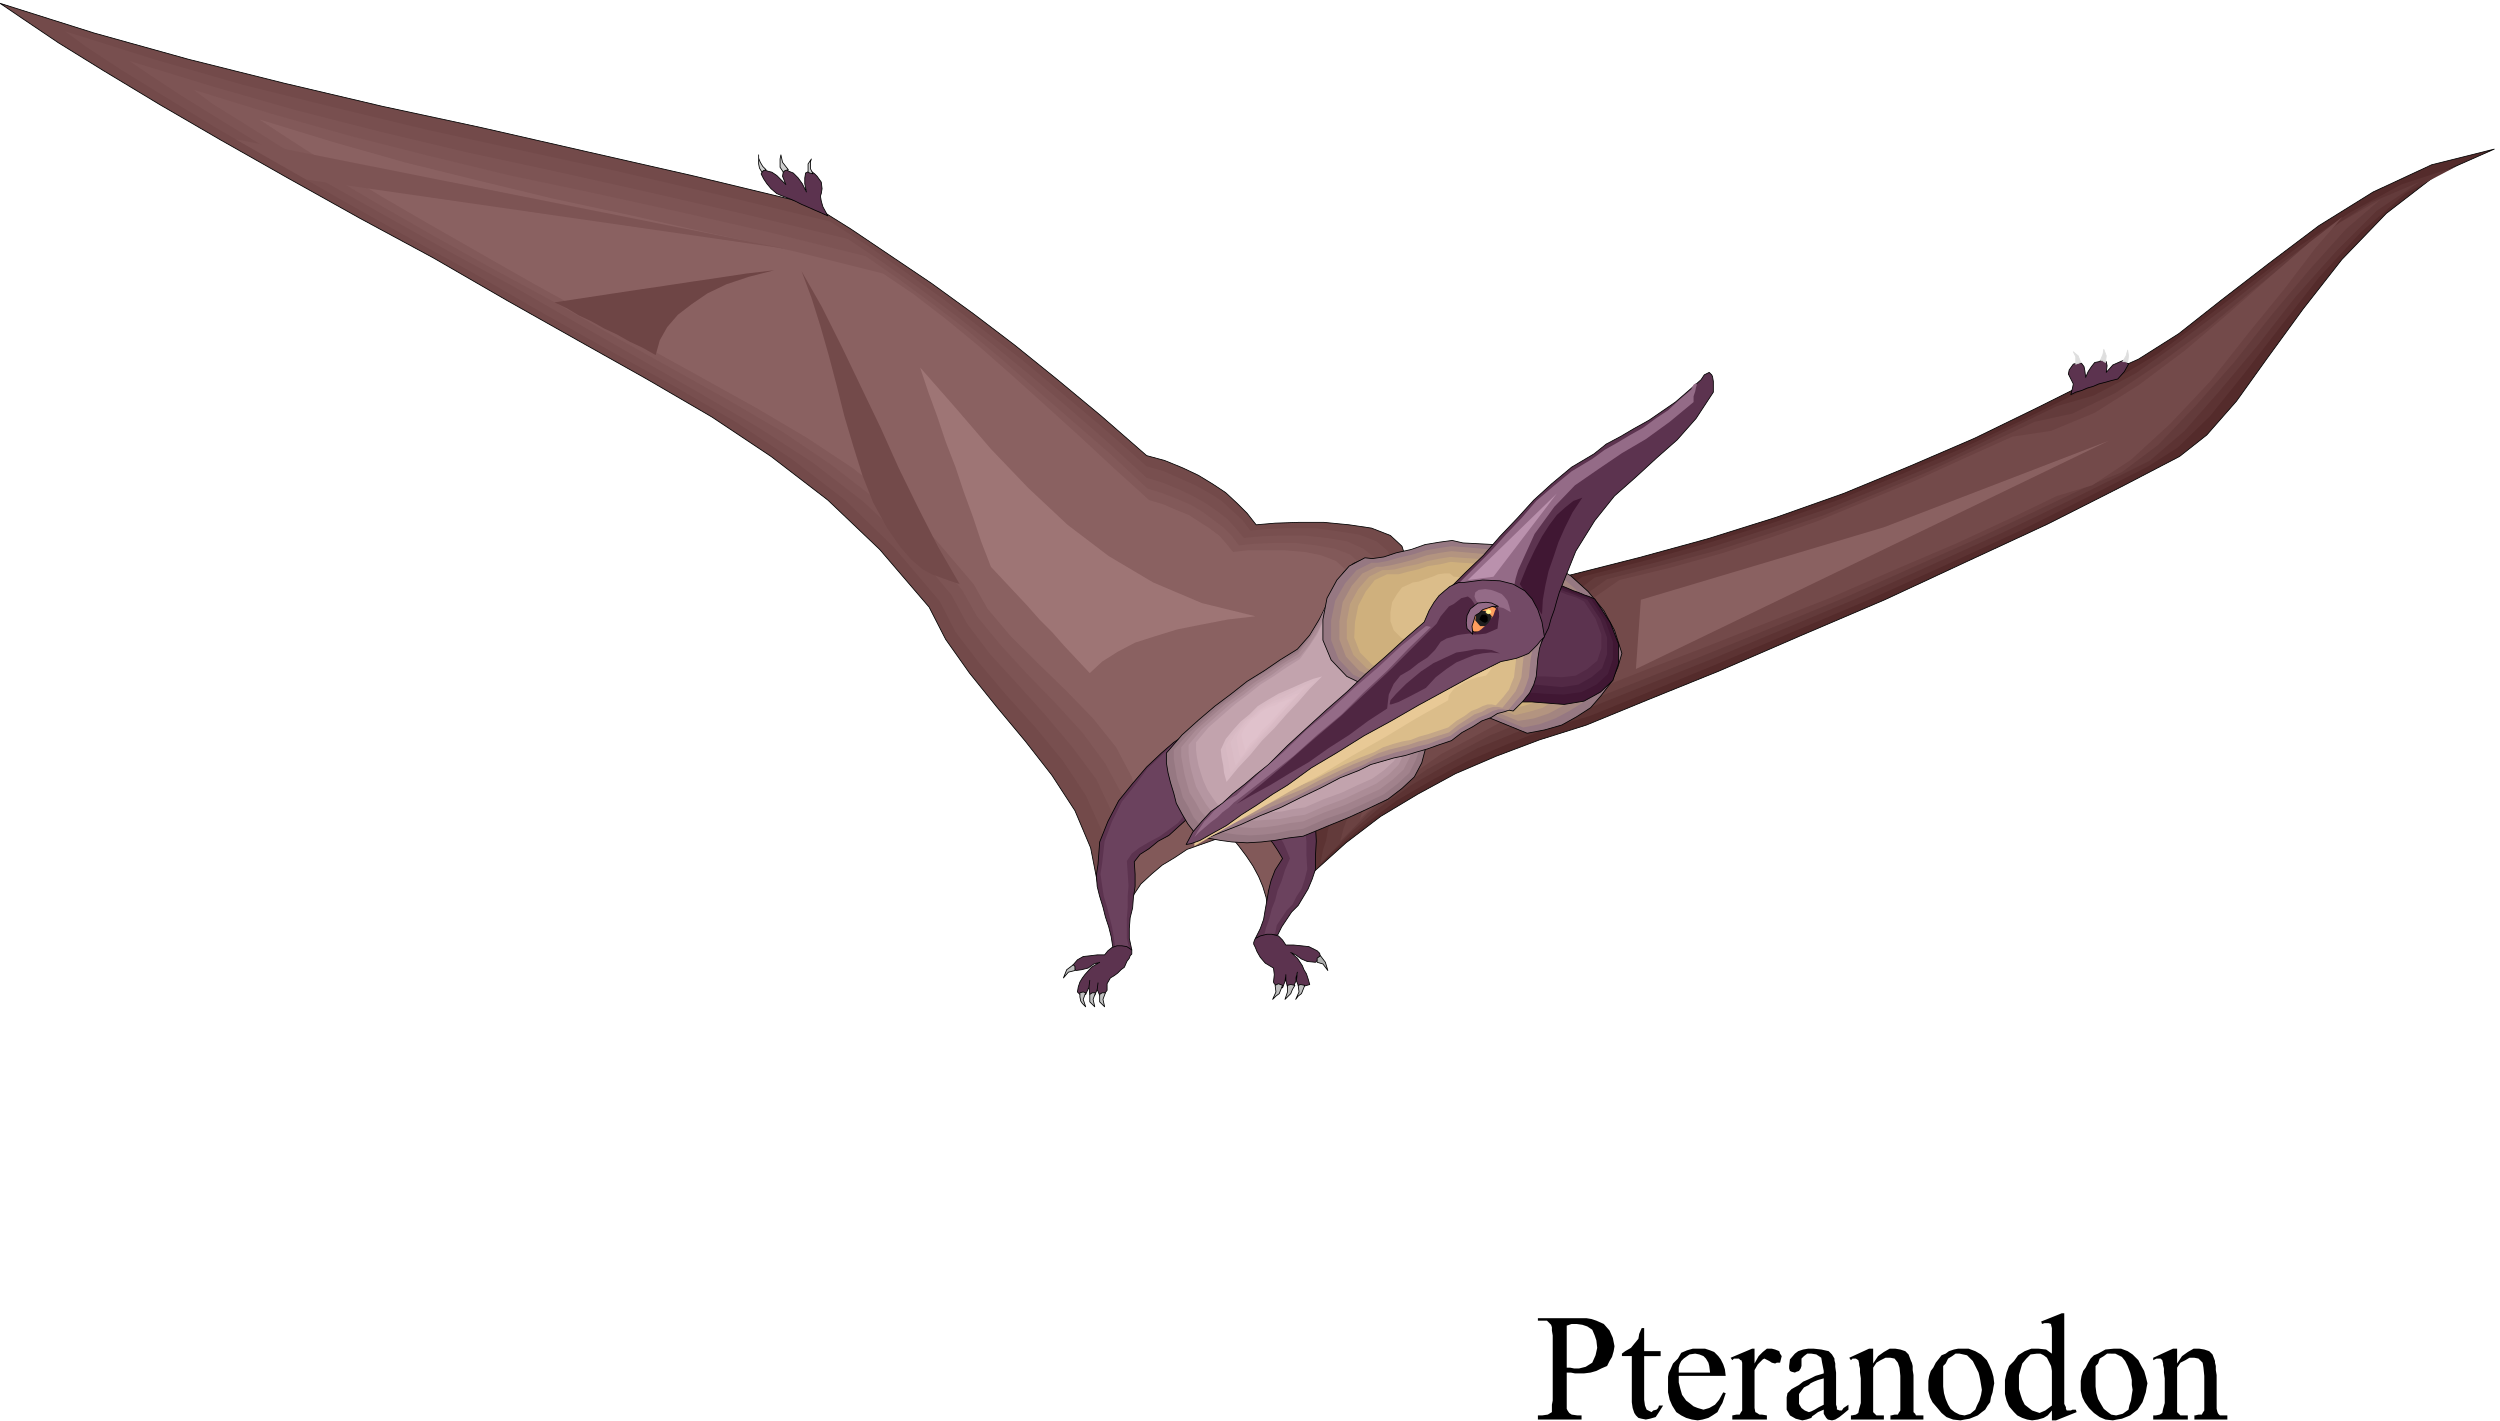 <svg xmlns="http://www.w3.org/2000/svg" width="490.455" height="278.812" fill-rule="evenodd" stroke-linecap="round" preserveAspectRatio="none" viewBox="0 0 3035 1725"><style>.pen0{stroke:#000;stroke-width:1;stroke-linejoin:round}.brush1{fill:#825959}.brush2{fill:#734a4a}.pen1{stroke:none}.brush4{fill:#7d5454}.brush5{fill:#8a6161}.brush10{fill:#5c334f}.brush11{fill:#6b425e}.brush12{fill:#967882}.brush21{fill:#dbbd8a}.brush22{fill:#401733}.brush25{fill:#946b87}.brush31{fill:#4f2642}.brush34{fill:#000}.brush38{fill:#dedede}.pen2{stroke:#dedede;stroke-width:1;stroke-linejoin:round}.brush39{fill:#cfcfcf}</style><path d="m1539 952 10 18 10 20 7 20 4 21-1 20-4 21-10 21-16 21v-13l-2-12-4-13-5-12-7-13-8-12-9-12-9-11-20 3-17 6-17 6-15 10-15 9-13 11-13 12-10 15-6-15-3-14v-16l4-16 7-19 14-18 18-20 26-21h64l13 1 13 1 14 1z" class="pen0 brush1"/><path d="m1426 959 40-28 44-27 44-30 44-31 38-35 33-38 24-42 15-46-6-19-14-13-23-9-27-4-31-3h-30l-29 1-23 2-11-14-12-12-14-13-15-10-18-11-19-9-22-9-22-6-55-48-53-44-52-42-50-38-51-37-49-33-49-33-48-30-141-34-132-30-127-29-121-26-119-28-116-29-115-32L0 4l28 19 43 29 55 34 68 41 74 43 83 47 86 48 89 48 90 52 87 49 82 46 79 46 72 48 69 53 63 60 60 70 20 39 29 41 33 41 35 42 32 41 28 43 19 45 9 46 14-15 12-15 10-14 11-14 9-15 10-15 12-14 15-14z" class="pen0 brush2"/><path d="m1434 941 37-26 41-25 40-27 40-27 34-31 29-34 22-40 13-43-5-19-14-12-21-8-25-4-29-4h-29l-27 1-22 2-10-13-12-11-13-12-14-9-18-10-18-8-20-9-21-6-52-46-50-42-49-41-48-37-48-37-46-33-46-32-45-29-133-32-125-29-120-26-114-25-112-27-109-27-108-31L79 38l26 19 41 27 52 32 64 39 71 41 77 44 80 45 84 46 85 49 82 46 78 43 74 43 68 45 65 50 59 57 56 66 19 37 29 38 33 39 36 40 32 39 28 42 19 42 8 44 13-14 12-14 9-14 10-13 9-15 10-13 11-14 15-13z" class="pen1" style="fill:#784f4f"/><path d="m1441 925 35-25 37-23 36-24 35-24 31-28 27-31 19-36 13-40-5-17-14-11-20-9-24-4-28-3h-27l-25 1-21 2-10-12-10-11-13-10-13-9-16-9-17-8-19-8-20-6-48-44-47-41-47-40-45-37-46-36-44-33-44-31-42-28-125-30-118-27-112-25-107-23-105-25-102-26-102-29-101-31 25 17 38 25 50 31 59 36 66 38 73 41 75 42 79 43 80 46 77 44 72 41 70 41 65 42 61 47 56 52 52 62 19 35 28 37 33 36 35 39 32 38 29 39 19 40 9 41 12-14 10-13 9-13 9-12 8-13 9-13 11-12 14-12z" class="pen1 brush4"/><path d="m1449 907 32-22 33-21 32-22 32-21 26-25 24-27 17-32 11-37-5-16-12-11-19-7-22-4-26-3h-25l-24 1-19 2-9-12-10-10-12-9-12-9-15-9-16-7-18-7-19-6-45-42-45-39-45-39-42-37-43-36-42-32-41-30-39-27-117-29-110-25-105-23-100-21-99-24-95-24-96-27-94-29 23 17 37 23 46 29 56 33 61 36 68 39 70 39 74 40 75 43 72 40 68 38 65 38 59 40 57 44 53 49 49 59 18 32 28 34 32 35 35 36 33 36 28 38 20 37 9 39 12-13 10-12 8-12 9-12 7-12 9-12 10-12 13-11z" class="pen1 brush1"/><path d="m1455 889 30-21 30-18 29-18 27-18 23-21 20-24 14-29 10-34-5-15-11-10-18-7-20-4-24-2h-46l-17 2-9-11-8-9-12-9-11-7-14-9-15-6-16-7-17-5-43-39-42-39-42-38-40-36-41-36-39-32-39-30-37-25-108-27-102-22-98-22-93-20-91-22-89-22-88-25-88-27 21 14 34 22 42 26 52 32 57 33 63 36 65 37 69 38 70 40 67 37 63 35 61 36 56 37 53 41 48 46 46 54 17 30 27 32 33 33 35 34 33 34 28 35 19 36 9 36 10-12 10-11 8-11 8-11 6-12 9-11 9-11 12-11z" class="pen1 brush5"/><path d="m2553 455 43-19 49-31 52-41 57-44 61-46 66-41 71-33 76-19-70 31-61 47-54 56-47 60-43 59-38 53-36 41-33 26-73 38-87 44-97 45-101 47-103 44-97 42-89 36-73 30-57 18-53 20-49 21-46 25-45 27-42 32-40 36-39 43 3-19 4-15 1-14 2-13 1-14 2-13 3-16 5-16 42-36 42-36 40-35 41-35 39-36 41-36 41-35 44-35 83-21 84-23 83-26 82-29 80-33 79-34 78-38 78-39z" class="pen0" style="fill:#542b2b"/><path d="m2526 475 44-16 50-30 52-39 57-44 59-45 63-42 64-35 67-22-61 32-55 48-51 55-47 60-44 57-41 51-39 38-36 23-69 35-82 41-91 42-95 43-97 41-92 39-83 34-69 28-54 16-48 19-47 20-43 23-43 25-40 30-39 33-37 40 3-17 4-14 2-13 2-12 1-13 3-12 3-15 5-15 40-34 41-33 39-33 39-33 39-33 39-33 40-33 42-32 78-20 78-22 77-24 77-27 74-30 75-32 73-34 73-36z" class="pen1" style="fill:#5c3333"/><path d="m2497 493 45-13 51-27 53-38 57-43 58-46 59-43 58-37 59-25-52 35-49 49-49 55-46 59-46 55-43 49-42 36-38 19-65 32-77 37-86 39-89 40-91 38-86 36-78 31-65 26-51 15-46 18-44 18-41 22-40 23-38 27-36 31-36 37 3-16 4-12 2-12 3-11 2-12 3-12 3-13 6-14 38-32 39-31 38-31 38-30 37-31 38-30 39-30 40-30 73-18 72-20 71-23 71-24 69-28 69-29 68-33 68-33z" class="pen1" style="fill:#633b3b"/><path d="m2470 512 46-10 52-25 54-36 57-42 55-46 55-44 52-39 49-28-42 36-44 49-46 55-46 58-47 53-45 47-44 33-41 17-61 29-72 34-81 36-83 37-85 35-81 33-73 29-61 24-46 13-43 16-41 17-38 20-38 21-36 25-35 28-34 34 4-15 4-11 2-11 3-10 2-11 3-11 3-13 6-13 37-28 37-28 37-28 37-27 37-29 37-27 37-29 38-27 67-17 67-18 65-21 65-22 63-26 64-27 64-30 64-30z" class="pen1" style="fill:#6b4242"/><path d="m2443 530 47-7 53-22 54-34 56-42 54-46 51-45 46-40 40-31-33 38-38 50-44 54-45 57-49 52-48 44-47 31-43 13-56 27-67 31-75 32-78 34-79 31-76 30-68 26-56 22-43 13-40 14-38 15-35 19-36 19-33 23-33 26-33 30 4-13 4-11 3-10 3-9 3-10 3-10 4-11 6-12 35-26 36-25 35-26 36-25 35-26 36-25 36-26 36-25 62-15 61-17 59-19 60-21 58-24 58-24 59-27 60-27z" class="pen1 brush2"/><path d="m1521 967 6-9 7-8 8-8 9-7 8-7 10-6 10-5 12-3v16l1 18 2 18 2 19 1 18 1 18-1 17v17l-4 12-5 12-6 10-6 10-8 8-6 9-6 9-5 10h-7l-7 2h-7l-6 2 6-12 4-11 2-12 2-11 2-12 3-12 5-13 9-14-6-10-6-9-7-8-6-8-6-10-4-9-2-10 1-11z" class="pen0 brush10"/><path d="m1539 967 3-9 4-8 4-8 5-7 4-7 6-6 6-5 7-3-1 16 1 18 2 18 2 19 2 18 2 18v17l1 17-3 12-4 12-6 9-5 10-7 7-6 9-6 9-2 10-7 2-7 3 3-12 4-11 3-12 4-10 3-12 5-12 4-13 6-14-4-10-4-9-5-8-4-8-5-10-3-9-3-10 1-11z" class="pen1 brush11"/><path d="m1453 973-3-11v-22l1-11-1-12-1-9-5-9-7-6-12 8-15 13-18 17-17 20-17 21-13 25-10 25-2 27-2 13 1 14 3 12 4 13 3 12 4 12 3 12 2 13h5l6 1h6l6 2-3-14v-12l1-13 3-12 1-13 2-13v-15l-1-15 7-9 11-7 11-9 13-7 11-10 10-9 8-11 5-11z" class="pen0 brush10"/><path d="m1443 979-3-11v-23l1-11-1-12-1-9-3-9-5-6-10 8-12 12-16 15-15 20-16 20-12 24-9 24-3 27-2 13 2 14 2 13 4 13 3 12 3 12 2 12 2 13 8 1 9 2-3-14v-25l1-12v-14l1-13-1-15-1-15 6-9 9-7 12-7 13-7 11-8 11-8 8-10 5-10z" class="pen1 brush11"/><path d="m1675 682 13 18 15 19 15 18 15 19 12 19 9 22 6 24 1 27-2 7-2 7-3 7-2 8-4 7-5 8-6 7-6 8-5 19-9 17-15 14-17 13-23 11-24 11-27 11-29 12-17 2-17 3-17 2-17 1-18-1-15-2-16-3-13-4-10-13-7-12-7-13-3-12-4-13-3-12-2-12v-12l19-22 20-18 20-17 20-15 19-15 21-13 19-13 21-13 15-17 12-20 10-20 10-19 9-17 12-11 14-6 18 4z" class="pen0 brush12"/><path d="m1671 689 12 17 15 18 14 17 14 19 11 18 9 21 5 23 1 26-2 7-2 7-2 7-2 7-4 7-4 7-6 7-5 7-6 18-8 16-14 13-17 13-21 10-24 11-26 9-27 12-16 2-16 3-16 2-16 1-16-1-15-2-15-3-13-4-10-12-6-12-7-12-3-11-4-12-2-12-2-12v-11l18-20 19-17 19-17 19-14 18-15 19-12 19-12 20-12 13-17 12-19 9-20 10-17 9-16 11-11 13-5 18 3z" class="pen1" style="fill:#a1828c"/><path d="m1666 698 12 16 14 17 13 15 13 18 11 17 9 20 4 22 2 25-2 6-2 7-2 6-2 7-4 6-4 7-6 7-5 7-5 17-8 16-13 12-16 12-20 9-22 10-25 9-26 11-16 2-15 3-15 2-15 1-15-1-14-2-14-3-11-4-10-11-6-11-7-11-3-11-3-11-2-11-2-11v-11l17-20 18-16 18-16 18-13 17-13 18-12 18-12 18-11 13-17 11-17 9-18 10-17 8-15 11-11 12-5 16 4z" class="pen1" style="fill:#ab8c96"/><path d="m1662 706 11 15 13 16 12 16 13 16 10 16 8 19 4 20 2 24-2 6-2 6-2 6-1 7-4 6-4 6-5 6-5 7-5 16-7 14-12 12-15 11-19 9-21 10-24 9-23 10-15 2-15 3-15 1-14 1-15-1-13-1-13-3-11-3-9-12-6-10-6-11-3-10-3-11-2-10-1-10v-10l16-19 17-15 17-15 17-12 16-13 18-11 16-12 18-10 12-15 10-16 8-18 9-16 8-15 10-10 12-5 15 4z" class="pen1" style="fill:#b596a1"/><path d="m1659 715 10 14 12 15 11 15 12 15 9 15 8 17 4 19 1 23-2 5-1 6-2 6-1 6-4 6-3 6-5 6-4 6-4 15-8 14-12 11-14 10-18 8-19 9-22 8-23 10-14 2-14 3-14 1-13 1-14-1-12-1-13-3-10-3-8-11-6-9-5-11-3-9-3-10-2-10-1-9v-9l15-18 16-14 16-14 16-12 15-12 16-10 16-11 16-10 11-15 10-15 8-17 9-15 7-14 10-8 11-5 15 4z" class="pen1" style="fill:#c2a3ad"/><path d="m1854 890 21-4 21-6 18-10 17-11 13-15 12-16 8-18 5-17-9-28-13-24-19-23-21-19-28-17-30-12-35-9-38-2-13-3-15 2-18 3-17 6-18 4-15 5-14 2-9-1-19 10-15 17-12 22-5 26v25l10 24 19 20 31 15 33-27 18-12 9-1 7 10 8 16 19 21 35 23 59 24z" class="pen0 brush12"/><path d="m1849 883 20-4 19-7 17-9 16-10 12-14 11-15 8-16 5-17-9-26-12-23-18-22-20-18-26-15-28-12-33-8-35-3-14-1-14 2-17 3-16 5-17 4-14 4-11 2h-8l-18 9-14 16-12 21-5 24v24l9 23 18 19 29 13 31-25 17-11 8-1 7 9 8 14 18 20 33 22 55 23z" class="pen1" style="fill:#a38580"/><path d="m1843 875 19-3 18-6 17-9 15-10 12-13 10-13 6-16 5-15-8-25-12-22-16-20-19-17-24-15-27-11-31-7-34-3-12-1-14 2-16 3-15 5-15 4-13 3-11 2h-7l-17 8-13 15-11 20-4 23v22l8 21 16 17 28 13 29-23 17-10 7-1 6 9 7 13 17 19 30 20 52 21z" class="pen1" style="fill:#b39480"/><path d="m1839 868 17-4 17-5 14-9 15-9 11-12 10-12 7-15 5-14-8-23-11-21-16-19-18-15-23-14-25-10-29-7-31-2-13-1-13 2-15 3-13 4-15 3-11 3-10 1h-6l-16 8-13 15-10 18-4 21v21l8 20 16 16 25 12 27-22 15-10 7-1 6 9 7 13 16 17 29 19 48 20z" class="pen1" style="fill:#bfa17d"/><path d="m1834 860 15-3 16-5 14-7 14-8 10-12 9-11 7-14 4-13-8-22-10-19-14-18-17-14-21-13-23-10-27-6-29-2-13-1-13 3-14 2-12 4-13 3-11 3h-14l-15 7-11 14-9 17-4 20-1 19 7 18 15 15 24 11 25-20 14-9h6l6 8 6 11 15 16 27 18 45 18z" class="pen1" style="fill:#cfb07d"/><path d="m1800 806 9-3 10-3 8-4 8-5 5-7 6-7 3-8 3-8-4-13-6-11-8-10-9-8-13-8-14-6-16-4-17-1-5-4h-6l-8 1-7 3-9 3-8 3-7 1-4 2-9 4-6 8-6 10-2 12v11l4 11 9 9 15 7 14-13 8-5h4l3 5 4 7 8 9 16 11 27 11z" class="pen1 brush21"/><path d="m1884 707 6 2 6 2 7 3 7 3 6 2 7 3 6 2 7 3 19 29 10 26v23l-7 21-15 14-20 11-24 4-26-2-13-1h-11l-11-2-9-1-10-2-9-2-9-2-9-2 12-21 12-18 11-15 11-14 10-15 11-15 12-17 13-19z" class="pen0 brush22"/><path d="m1884 710 6 2 6 2 6 2 6 3 6 2 6 2 6 2 6 3 17 26 9 25v21l-6 18-14 13-18 9-22 3-23-1-12-1h-10l-9-1-9-1-9-2-9-2-9-2-8-1 11-19 11-16 10-14 10-12 9-14 10-14 10-16 13-17z" class="pen1" style="fill:#471f3b"/><path d="m1884 712 5 2 6 2 5 2 6 2 10 4 11 4 16 24 8 22v20l-6 17-13 11-16 9-20 3-21-2-11-1h-9l-8-1-8-1-8-2-7-1-8-2-7-1 10-17 10-14 8-13 9-12 8-13 9-12 10-14 11-16z" class="pen1" style="fill:#522945"/><path d="m1884 715 9 3 10 4 10 3 10 5 14 21 7 19v17l-5 15-12 10-14 8-17 2-20-1h-17l-8-1-7-1-7-2-6-1-7-1-6-1 8-16 8-13 8-12 8-10 7-11 8-11 9-12 10-14z" class="pen1 brush10"/><path d="m1861 799-38-1-25-5-17-10-8-11-5-15-2-14-3-15-5-12 21-21 22-21 20-23 21-22 20-22 22-20 24-20 27-16 15-12 17-9 17-10 18-10 16-11 16-11 15-13 16-14 4-6 4-2 2-1 3 3 1 2 1 6v13l-21 32-23 26-25 22-25 23-26 23-24 30-23 37-20 50-3 10-3 11-4 11-3 11-5 10-5 10-5 8-4 9z" class="pen0 brush10"/><path d="m1921 604-12 18-9 18-8 18-6 18-6 17-4 18-3 17-1 18-7-10-7-9-7-9-6-9 9-22 9-19 9-17 9-14 9-12 10-9 10-8 11-4z" class="pen1 brush22"/><path d="M1815 767h-33l-18-3-7-6 2-7 4-10 6-10 3-11-2-11 20-20 19-19 19-21 19-20 18-21 21-18 22-18 25-15 15-11 16-9 15-9 16-9 15-11 15-10 14-13 14-12 3-6 3-2 1 2-1 3-1 5-2 6v7l-29 24-29 21-29 17-28 19-29 20-25 26-24 33-20 44-3 10-2 10-3 10-3 11-5 9-4 9-4 8-4 8z" class="pen1 brush25"/><path d="m1798 806-42 25-41 27-43 27-43 27-44 26-42 27-42 27-40 27 22-9 23-9 24-11 25-10 24-12 25-12 23-12 23-9 14-7 14-4 14-4 14-3 13-4 14-4 14-5 15-5 13-10 13-7 11-7 11-4 8-5 8-2 6-2 5 1 12-12 8-10 5-10 3-10 1-11 1-11 2-12 4-12-6-2-6 1-9 3-8 6-11 5-11 6-12 6-12 6z" class="pen0" style="fill:#9c7d87"/><path d="m1794 808-39 24-39 24-40 25-39 25-41 25-40 25-39 25-37 25 20-8 22-9 22-10 24-10 22-11 23-11 21-10 22-9 13-7 13-4 13-4 13-3 13-4 13-3 13-5 14-5 12-9 12-7 10-6 10-4 7-4 7-2h6l6 1 10-12 8-9 4-10 3-9 1-10 1-10 2-12 4-11-6-3-6 1-8 2-8 6-10 5-10 6-11 6-11 6z" class="pen1" style="fill:#b09187"/><path d="m1789 809-36 21-36 23-37 23-36 24-38 23-36 23-36 23-34 23 18-8 21-8 20-9 22-9 21-11 21-10 19-9 20-8 12-6 12-4 12-3 12-3 12-4 12-3 12-4 13-4 11-9 11-7 9-6 9-3 7-4 7-2h5l6 1 9-11 7-9 4-9 3-8 1-10 1-9 1-10 4-11-6-2-6 1-7 2-7 6-9 4-9 6-11 5-10 5z" class="pen1" style="fill:#c4a687"/><path d="m1785 809-33 21-33 21-34 21-34 21-35 21-33 21-33 21-31 21 17-7 19-7 19-8 20-8 19-10 19-9 18-8 18-7 11-6 12-4 11-3 11-2 10-4 11-3 12-4 12-4 10-8 10-6 8-6 8-3 6-3 6-2h5l5 1 9-10 7-9 3-8 3-7 1-9 1-8 1-10 4-10-6-2-5 1-7 2-6 5-9 4-8 5-10 4-9 5z" class="pen1 brush21"/><path d="m1501 982-9 5-9 6-9 6-8 6-8 5-5 6-3 5v6l38-22 39-22 38-22 39-21 38-23 39-22 38-23 39-22 1-6 3-4 4-5 6-3 6-4 7-3 9-3 10-2 4-5 3-4-1-3-1-2-10-1h-19l-9 2-12 2-11 6-13 7-13 10-28 18-27 19-27 19-27 19-28 18-28 19-28 19-28 19z" class="pen1" style="fill:#e8c996"/><path d="m1822 803-34 17-33 18-33 18-33 19-33 18-32 20-32 19-29 21-18 11-19 13-19 12-18 13-18 10-14 8-11 4-6 1 8-15 11-13 11-12 14-10 13-12 14-11 14-12 15-12 23-23 24-22 24-22 24-21 23-22 24-21 23-21 24-21 6-14 6-10 6-8 7-6 6-5 6-3 5-2h6l23-3 21 1 16 4 14 8 9 10 7 13 5 15 3 18-5 5-4 5-5 5-5 5-7 3-8 3-9 2-10 2z" class="pen0" style="fill:#734a66"/><path d="m1795 716-4 3-1 5 2 5 6 7h18l9 2 9 5-2-8-2-6-4-5-3-3-7-3-6-2-7-1-8 1z" class="pen1 brush25"/><path d="m1684 860-23 15-23 17-25 16-24 17-24 14-23 14-22 12-19 11 30-24 32-27 32-28 33-28 31-29 31-29 28-28 26-26 5-9 5-6 5-6 6-3 9-7 8-2 4 3 4 6 3 6 3 6v13l-2 6-2 6-8-1-9 1-6 1-6 2-7 2-7 4-7 10-9 9-11 7-10 8-12 7-8 10-6 13-2 17z" class="pen1 brush31"/><path d="m1815 737 3 3 1 6-2 6-2 6-5 5-6 3-8 1h-7l-4-5-1-5v-7l4-5 4-6 7-3 8-1 8 2z" class="pen0" style="fill:#ff9e5e"/><path d="m1806 742 5 6-1 7-5 5h-8l-6-7 1-7 6-5 8 1z" class="pen1" style="fill:#1f1f1f"/><path d="m1804 746 2 3v5l-3 2-3-1-4-3 1-3 2-3h5z" class="pen1 brush34"/><path d="m1785 739-4 8-1 9 1 7 7 7-1-10 2-6 2-7 5-3 4-4 6-2 6-2h7l-8-4-7-1-10 1-9 7z" class="pen0 brush25"/><path d="m1818 763-7 3-7 3-8 1h-7l9-6 9-8 3-5 3-4 2-6 3-5 1 5 1 7-1 6-1 9z" class="pen1" style="fill:#4a213d"/><path d="m1524 1139 6-3 8-2h6l8 2 5 5 4 6h9l10 1 9 1 10 5 3 3 1 4-2 3-4 4-10-1-7-3-7-5-6-3 8 7 6 9 2 5 3 5 2 6 2 7-7 2-7-1-3-8 2-8-1 9-4 9-3 1-4-1-2-8v-7l-1 8-3 8-6-2-2-1-2-2-1-2 1-9-1-8-10-6-6-7-4-7-2-5-2-4v-2l1-3 1-2zm-150 14-6-4-6-1h-6l-6 2-5 4-4 5h-9l-8 1-9 1-7 4-6 7 4 6 7-1 8-2 7-5 7-2-10 6-8 9-3 4-3 5-2 6-1 6 3 3h7l4-9 1-8-1 8 1 9 2 1h4l3-7 1-8-1 8 3 7 6-2 3-4v-8l4-7 5-3 4-3 4-4 4-3 3-7 3-4 1-3 2-2v-5z" class="pen0 brush10"/><path d="M1599 1168v-5l4-3 6 8 3 10-6-8-7-2z" class="pen0" style="fill:#b0b0b0"/><path d="M1305 1178v-5l-2-2-8 6-4 10 6-7 8-2zm271 18 3-1 5 1-2 5-2 5-4 3-3 4 4-9-1-8zm-258 9-3-1-4 1v5l1 5 2 3 4 4-3-9 3-8zm245-9 4-1 5 1-3 5-2 5-3 3-4 4 3-9v-8zm-233 9h-4l-3 2v9l6 6-2-9 3-8zm218-9 4-2 5 2-2 5-2 5-4 3-4 4 4-9-1-8zm-206 9h-4l-3 2v9l6 6-2-9 3-8z" class="pen0" style="fill:#bfbfbf"/><path d="m2514 479 6-3 7-2 7-3 7-2 7-3 8-2 7-2 8-2 8-9 5-9-5-5-5 2-9 4-8 9 1-8-1-5-5-2-4 2-5 1-4 5-4 6-3 7-1-8-1-5-3-4-3-1-7 2-5 7-1 5 3 6 1 2 2 4-1 5-2 8zM1005 262l-9-4-7-3-9-4-7-3-8-4-7-3-8-3-7-3-7-6-5-6-4-6-3-6 3-5 6 2 4 1 6 4 5 5 6 6-4-10 1-6 2-3 5 3 5 2 6 6 5 7 5 10-2-10v-7l1-6 4-2h3l4 3 3 3 5 7 1 8-1 6-1 3 1 6 2 7 6 11z" class="pen0 brush10"/><path d="M2577 439h3l3 1 1-8-1-7-2 7-4 7z" class="pen2 brush38"/><path d="m930 206-3 1-2 2-3-5-1-5v-11 4l2 5 3 5 4 4z" class="pen0 brush39"/><path d="m2550 437 3 1 3 2 1-8-3-8-1 6-3 7z" class="pen2 brush38"/><path d="m957 206-4 1-2 2-4-6v-10l1-5 2 9 7 9z" class="pen0 brush39"/><path d="m2520 442 3-1 3-1-3-8-6-5 3 6v9z" class="pen2 brush38"/><path d="m987 211-4-1-2-1v-10l4-6-1 3v9l3 6z" class="pen0 brush39"/><path d="m1725 815-18 15-12 12-7 8-1 5h2l9-3 14-7 19-10 12-13 13-10 12-8 12-5 10-4 10-2 10-1 11 1-10-4-9-1h-11l-10 2-13 2-13 6-15 7-15 10z" class="pen1 brush31"/><path d="m1807 740-2 1-1 2 1 1 2 1 2-1 1-1-1-2-2-1z" style="stroke:#fff091;stroke-width:1;stroke-linejoin:round;fill:#fff091"/><path d="m1737 761-27 26-26 27-28 26-27 27-30 25-29 26-32 25-32 25-8 6-6 6-8 6-6 6-8 6-7 6-7 6-6 6 4-7 4-6 4-6 6-6 6-7 7-6 9-7 11-6 28-27 29-25 28-27 30-25 28-26 29-25 28-26 30-24h2l4 1z" class="pen1 brush25"/><path d="m1605 821-11 3-10 4-9 4-9 4-14 6-12 7-13 8-10 10-11 9-9 10-9 11-6 13 1 9 2 10 1 9 3 11 14-17 15-16 14-17 15-15 14-16 15-16 14-16 15-15z" class="pen1" style="fill:#d6b8c2"/><path d="m1596 827-9 3-9 4-9 3-8 4-12 5-11 7-10 6-9 9-9 7-8 10-8 9-6 11 1 8 2 8 1 8 2 9 13-15 13-13 13-15 13-13 12-14 13-14 12-14 13-13z" class="pen1" style="fill:#d9bac4"/><path d="m1585 833-7 3-7 4-7 3-7 4-11 4-9 5-9 6-7 7-9 6-6 8-7 9-5 9 1 6 2 8 1 6 2 8 10-12 11-12 11-12 11-12 10-12 11-12 10-12 11-12z" class="pen1" style="fill:#dbbdc7"/><path d="m1578 841-7 2-6 3-6 2-5 3-9 3-8 4-8 5-6 6-7 5-6 7-5 6-4 9 1 6 1 6 1 6 2 6 9-11 9-10 9-10 9-9 9-10 9-10 9-10 9-9z" class="pen1" style="fill:#debfc9"/><path d="m1569 848-5 1-5 2-6 2-4 3-7 2-6 3-6 4-5 5-6 4-4 5-5 6-3 7 2 9 3 10 6-9 8-7 6-9 8-7 7-8 7-8 7-8 8-7z" class="pen1" style="fill:#e0c2cc"/><path d="m1890 599-77 101-31 4 108-105z" class="pen1" style="fill:#ba91ad"/><path d="M954 302 286 169l86 49 582 84z" class="pen1 brush4"/><path d="m940 328-34 4-33 5-34 5-33 5-34 5-33 5-33 5-33 5 15 7 15 9 15 7 16 9 15 7 16 9 15 7 16 9 5-18 9-16 13-15 17-13 19-13 23-11 27-9 31-8z" class="pen1" style="fill:#6e4545"/><path d="m973 329 12 32 11 35 10 35 10 38 9 36 11 37 11 35 13 33 17 31 16 23 13 15 14 12 11 6 11 4 11 4 12 4-26-45-24-47-24-49-22-49-24-50-23-48-24-48-25-44z" class="pen1 brush2"/><path d="m1117 446 10 30 11 30 10 30 12 31 10 30 11 30 10 30 12 31 14 15 15 16 15 16 15 17 15 15 15 17 15 16 16 17 15-14 19-12 21-11 25-8 26-8 30-6 31-6 34-4-65-16-59-25-54-32-50-38-48-45-45-47-43-50-43-49z" class="pen1" style="fill:#9e7575"/><path d="m2287 640-295 88-6 84 574-277-273 105z" class="pen1 brush5"/><path d="m2643 1655 6-9 7-5 7-4h7l6 1 6 2 4 4 3 8v2l1 4v5l1 6v41l1 4 1 2 2 2h9v5h-40v-5h1l4-1h4l1-2 2-3v-42l-1-10-1-6-5-5-5-1h-6l-5 3-6 3-4 6v54l2 2 2 2h9v5h-42v-5h3l5-1 3-2 1-5 2-7v-30l-1-7v-5l-1-4v-2l-1-4-2-2h-5l-4 2v-3l24-11h5v18zm-80-12h-5l-4 3-5 3-2 6-3 3v25l1 8 2 7 4 7 3 5 5 4 4 3 6 1 8-2 7-5 1-5 2-6 1-7 1-6-1-6v-6l-1-5-1-4-3-8-3-6-4-5-4-2-4-2h-5zm3-6h9l8 3 6 4 7 7 3 6 4 7 2 7 2 8-1 5-1 6-2 6-2 6-6 9-9 7-5 2-5 2-6 1-5 1-9-1-7-3-7-5-6-6-5-7-3-6-2-8v-12l1-6 2-6 3-4 3-6 3-5 4-4 5-2 9-5 10-1zm-75 69v-42l-1-6-2-4-3-6-4-3-4-2h-4l-8 1-5 5-5 6-2 7-2 7v17l2 7 2 6 3 6 9 7 9 3 7-3 8-6zm0 6-5 6-5 3-7 2-7 1-6-1-6-2-6-3-4-4-6-7-3-7-2-8v-17l2-9 3-8 6-6 5-7 8-5 8-3h9l9 1 7 5v-31l-1-4v-1l-3-1h-5l-3 1-1-3 25-10h3v110l2 4v2l1 2h5l2-1h4l1 3-25 10h-5v-12zm-112-69h-5l-4 3-5 3-3 6-3 3v25l1 8 2 7 3 7 3 5 5 4 6 3 6 1 7-2 6-5 2-5 3-6 2-7 1-6-1-6-1-6-1-5-1-4-4-8-3-6-7-7-9-2zm3-6h8l8 3 7 4 7 7 3 6 3 7 2 7 1 8-1 5-1 6-2 6-1 6-3 4-3 5-4 3-5 4-5 2-5 2-6 1-5 1-9-1-8-3-6-5-5-6-6-7-3-6-2-8v-12l1-6 2-6 3-4 3-6 4-5 3-4 5-2 4-3 6-2 5-1h5zm-108 18 6-9 7-5 7-4h7l6 1 6 2 4 4 3 8 1 2 1 4v5l1 6v45l2 2 1 2h9v5h-40v-5h1l4-1h4l1-2 2-3v-42l-1-10-2-6-4-5-5-1h-6l-6 3-5 3-4 6v54l2 2 2 2h9v5h-40v-5h1l5-1 3-2 1-5 2-7v-30l-1-7v-5l-1-4v-2l-1-4-3-2h-4l-2 2-2-3 24-11h5v18zm-60 50v-32l-7 2-5 2-4 2-2 2-6 3-3 4-3 4v12l3 5 4 3 5 2 3-1 4-2 5-3 6-3zm0 6-7 3-4 3-3 2-1 2-6 2-5 1-8-2-7-4-4-7v-15l1-5 5-5 9-5 5-4 7-3 8-4 10-3v-3l-2-10-1-6-6-4-6-1h-5l-4 3-3 3v9l-1 3-2 3-3 1-2 1-4-1-2-1-1-3v-3l1-8 6-7 4-3 6-2 6-1h7l9 1 9 2 4 4 3 5v2l1 4v4l1 7v39l1 3v3h1l2 1h3l2-3 6-4v6l-6 5-5 4-5 3-4 1-5-1-2-2-3-5v-5zm-84-74v18l5-9 5-5 5-4h6l4 1 5 2 1 3 2 3-1 4-1 4h-4l-2 1-4-1-3-2-4-2-2-1-2 1-1 1-5 5-4 7v46l1 5 2 1 3 2h3l6 1v5h-42v-5l5-1h4l1-2 2-3v-58l-1-3h-1l-2-2h-6l-2 2-2-3 26-11h3zm-92 29h38l-1-8-1-4-3-5-3-3-5-2-5-1-7 1-7 5-3 3-2 4-1 4v6zm0 4v8l2 8 2 7 5 7 4 3 5 4 5 2 7 2 7-2 7-4 5-6 5-9 3 1-2 6-2 6-3 5-3 6-6 4-5 3-7 2-6 1-7-1-7-2-6-3-6-4-5-8-3-7-2-9v-19l1-5 2-4 3-7 6-6 4-7 7-3 7-2h15l6 2 5 2 5 5 3 4 3 6 2 6 1 8h-57zm-42-58v28h20v6h-20v53l1 7 2 5 2 1 4 2 2-2 4-1 2-2 1-3h5l-5 8-4 6-7 2-5 1-5-1-4-1-3-3-2-3-2-6-1-7v-56h-12v-3l4-3 7-4 4-5 5-6 1-6 3-7h3zm-94 48h4l5 1h6l8-2 8-5 4-9 2-9-1-9-2-6-3-7-6-4-6-2-7-1h-6l-6 2v51zm0 6v44l1 2 2 3 3 2 7 1h5v5h-53v-5h5l7-1 5-3v-9l1-5v-79l-1-6v-4l-1-3-1-1-4-4h-11v-3h59l6 1 6 2 9 4 7 8 4 9 2 10-1 6-2 7-3 5-3 6-7 3-6 3-7 2-8 1h-11l-5-1h-5z" class="pen1 brush34"/></svg>
